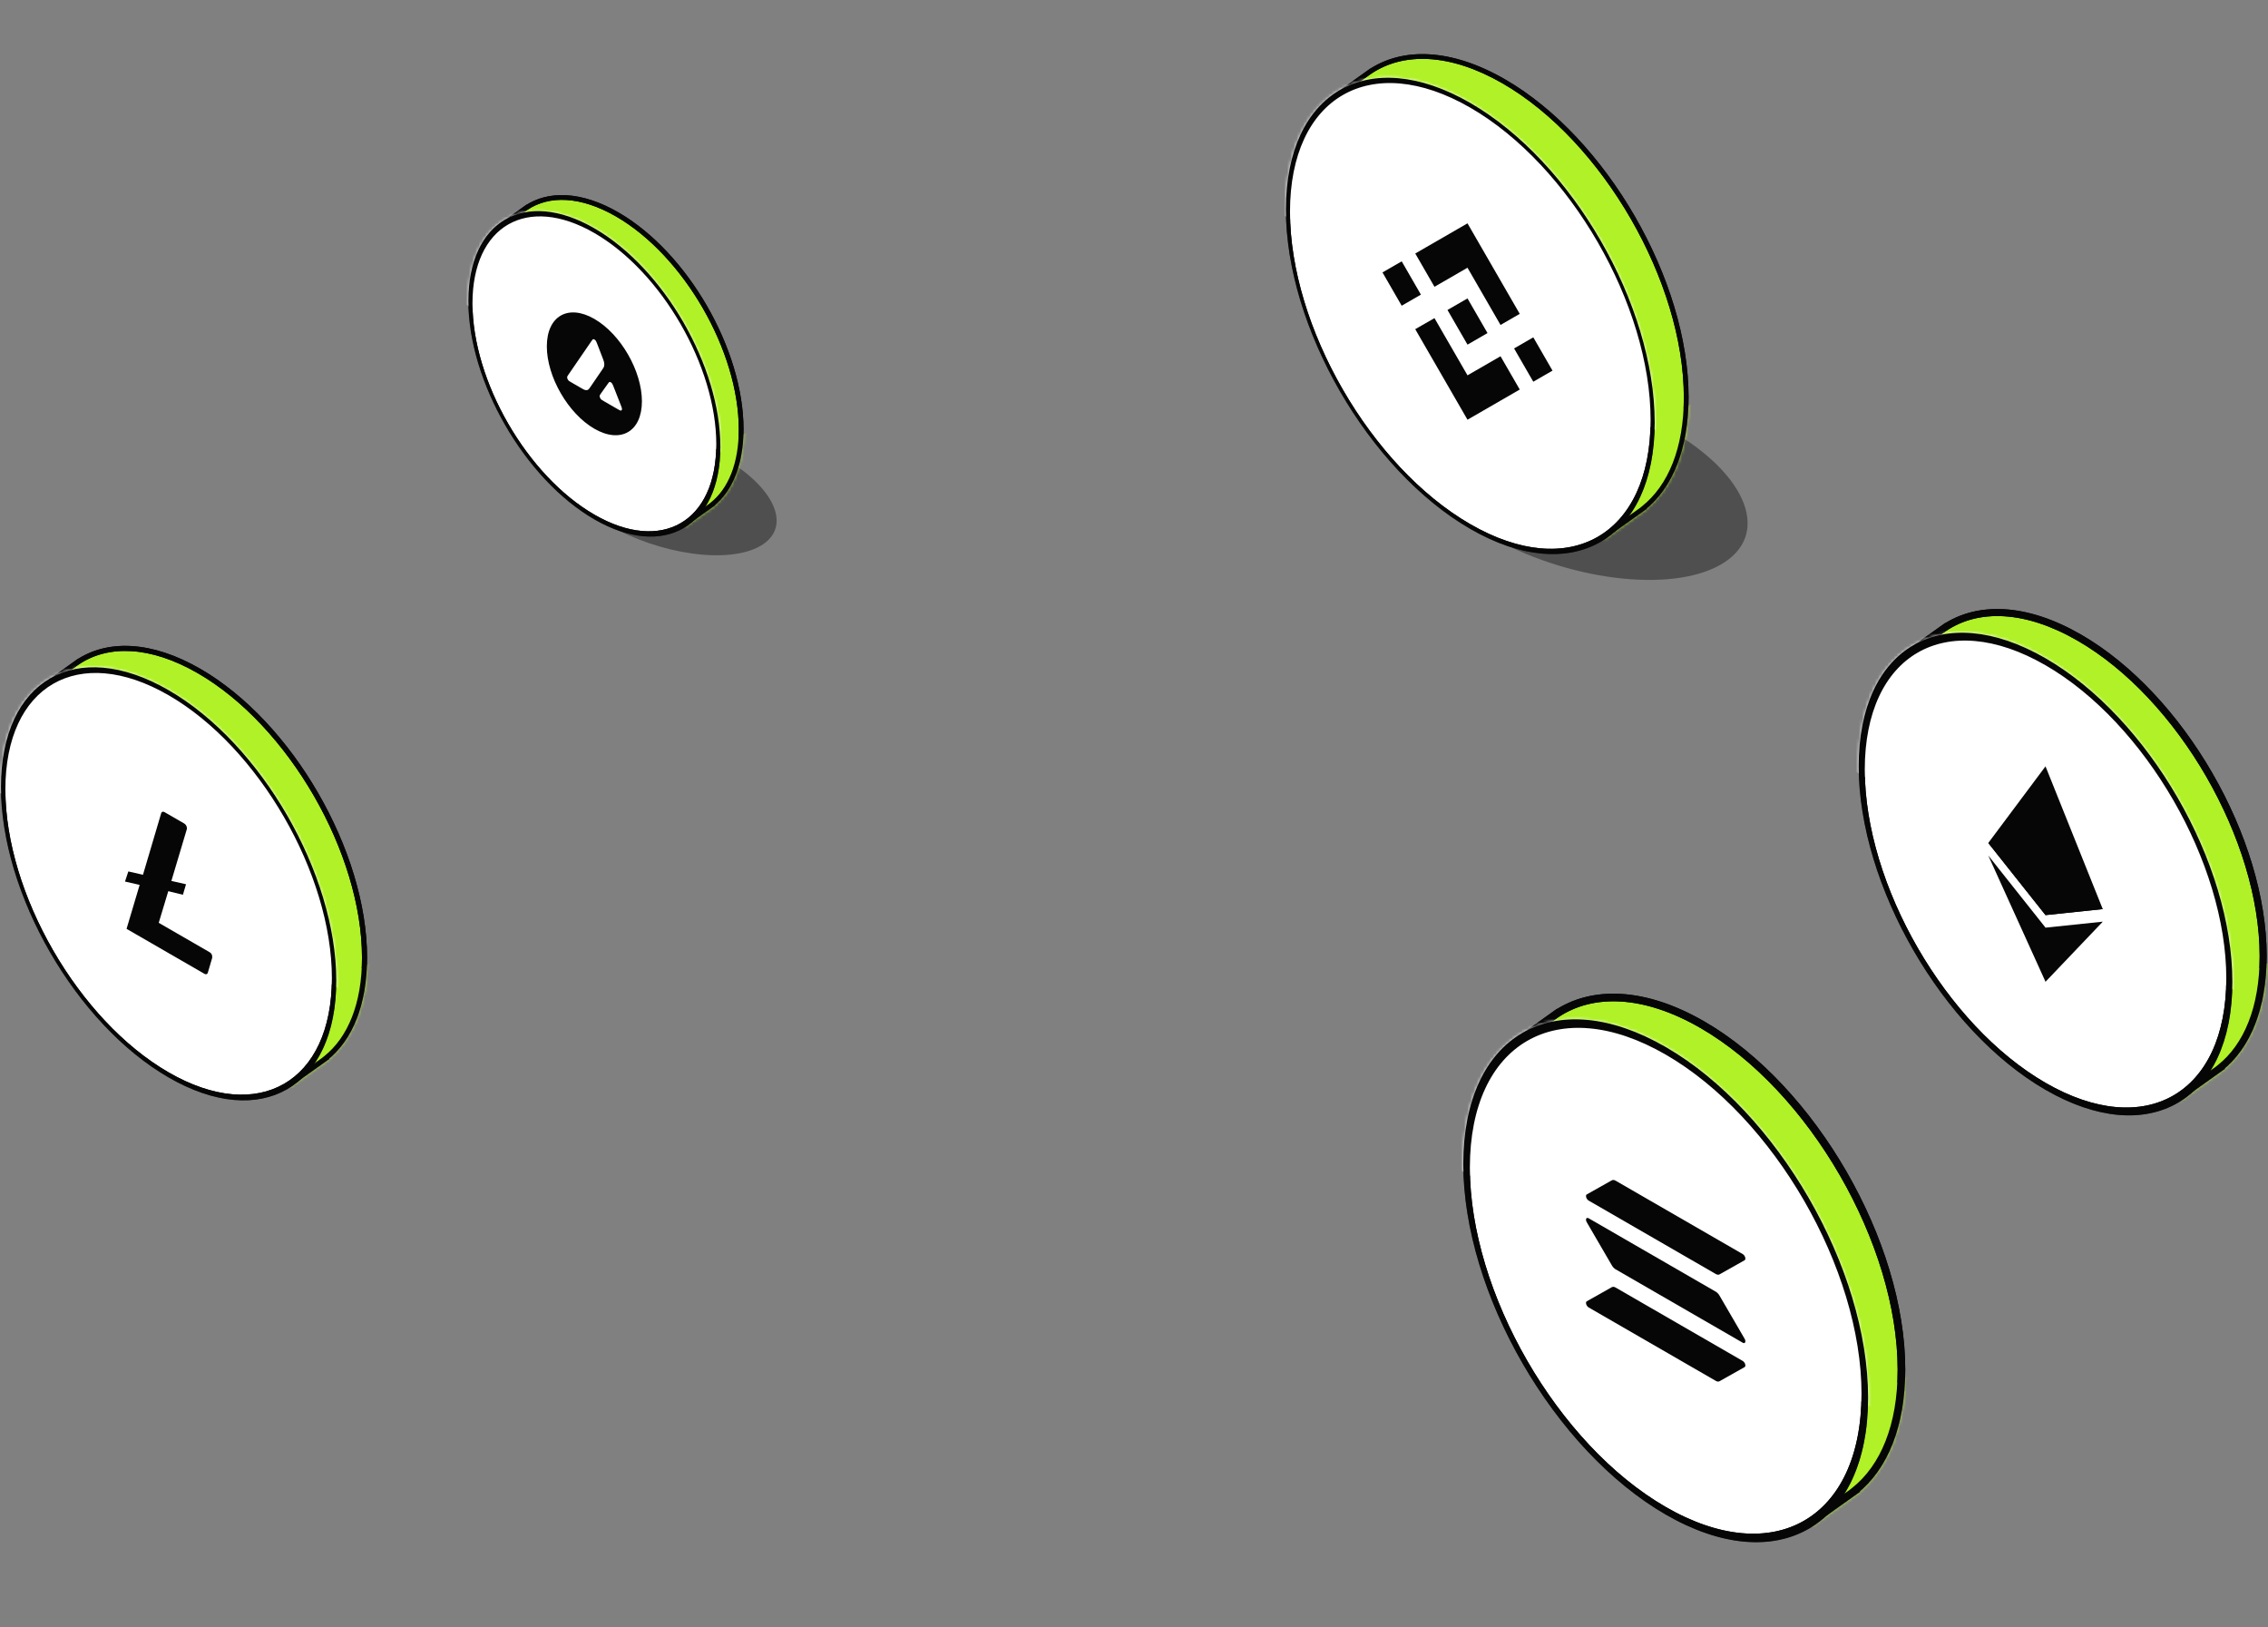 <svg width="718" height="515" viewBox="0 0 718 515" fill="none" xmlns="http://www.w3.org/2000/svg">
<rect x="0" y="0" width="718" height="515" fill="#808080" stroke="none"/>
<ellipse opacity="0.4" rx="51.905" ry="33.29" transform="matrix(0.866 0.5 -0.866 0.5 499.849 152.714)" fill="#060606"/>
<path fill-rule="evenodd" clip-rule="evenodd" d="M520.328 160.793C528.749 154.071 533.82 142.059 533.82 125.751C533.82 88.936 507.974 44.169 476.091 25.761C459.308 16.071 444.197 15.617 433.649 22.731L433.646 22.726L433.434 22.877C433.165 23.063 432.899 23.253 432.636 23.448L422.457 30.723L424.103 33.392C420.425 40.04 418.362 48.692 418.362 59.091C418.362 95.906 444.208 140.673 476.091 159.081C487.161 165.472 497.503 167.845 506.288 166.68L508.079 169.584L520.359 160.843L520.328 160.793Z" fill="#B0F127"/>
<path d="M520.328 160.793L519.86 160.207L519.337 160.625L519.693 161.192L520.328 160.793ZM476.091 25.761L476.466 25.112L476.466 25.112L476.091 25.761ZM433.649 22.731L433.014 23.13L433.426 23.787L434.068 23.353L433.649 22.731ZM433.646 22.726L434.281 22.328L433.857 21.653L433.21 22.116L433.646 22.726ZM433.434 22.877L433.86 23.495L433.87 23.488L433.434 22.877ZM432.636 23.448L433.072 24.058L433.083 24.05L432.636 23.448ZM422.457 30.723L422.021 30.113L421.451 30.52L421.819 31.117L422.457 30.723ZM424.103 33.392L424.759 33.755L424.971 33.371L424.741 32.998L424.103 33.392ZM418.362 59.091L417.612 59.091L418.362 59.091ZM476.091 159.081L475.716 159.731L475.716 159.731L476.091 159.081ZM506.288 166.68L506.926 166.286L506.671 165.872L506.189 165.936L506.288 166.68ZM508.079 169.584L507.441 169.978L507.861 170.66L508.514 170.195L508.079 169.584ZM520.359 160.843L520.794 161.454L521.371 161.044L520.995 160.444L520.359 160.843ZM533.07 125.751C533.07 141.917 528.045 153.673 519.86 160.207L520.796 161.379C529.454 154.468 534.57 142.2 534.57 125.751H533.07ZM475.716 26.411C491.517 35.533 505.864 51.218 516.262 69.228C526.661 87.239 533.07 107.506 533.07 125.751H534.57C534.57 107.181 528.057 86.657 517.562 68.478C507.066 50.3 492.549 34.397 476.466 25.112L475.716 26.411ZM434.068 23.353C444.293 16.458 459.076 16.804 475.716 26.411L476.466 25.112C459.539 15.339 444.101 14.777 433.229 22.11L434.068 23.353ZM434.284 22.333L434.281 22.328L433.01 23.125L433.014 23.13L434.284 22.333ZM433.21 22.116L432.998 22.267L433.87 23.488L434.082 23.337L433.21 22.116ZM433.083 24.05C433.339 23.86 433.598 23.675 433.86 23.495L433.009 22.26C432.733 22.45 432.459 22.645 432.189 22.846L433.083 24.05ZM432.2 22.838L422.021 30.113L422.893 31.333L433.072 24.058L432.2 22.838ZM421.819 31.117L423.464 33.785L424.741 32.998L423.096 30.33L421.819 31.117ZM419.112 59.091C419.112 48.787 421.156 40.267 424.759 33.755L423.446 33.029C419.693 39.813 417.612 48.597 417.612 59.091L419.112 59.091ZM476.466 158.431C460.666 149.309 446.319 133.625 435.92 115.614C425.522 97.603 419.112 77.336 419.112 59.091L417.612 59.091C417.612 77.662 424.126 98.186 434.621 116.364C445.117 134.542 459.634 150.445 475.716 159.731L476.466 158.431ZM506.189 165.936C497.612 167.074 487.437 164.765 476.466 158.431L475.716 159.731C486.885 166.179 497.393 168.616 506.387 167.423L506.189 165.936ZM505.65 167.073L507.441 169.978L508.717 169.191L506.926 166.286L505.65 167.073ZM508.514 170.195L520.794 161.454L519.924 160.232L507.644 168.973L508.514 170.195ZM520.995 160.444L520.963 160.394L519.693 161.192L519.724 161.242L520.995 160.444Z" fill="#060606"/>
<mask id="mask0_3780_38832" style="mask-type:alpha" maskUnits="userSpaceOnUse" x="417" y="17" width="118" height="154">
<path fill-rule="evenodd" clip-rule="evenodd" d="M520.329 160.793C528.75 154.071 533.821 142.059 533.821 125.751C533.821 88.936 507.975 44.169 476.092 25.761C459.308 16.071 444.197 15.617 433.649 22.731L433.646 22.726L433.435 22.877C433.166 23.063 432.899 23.253 432.636 23.448L422.458 30.723L424.103 33.392C420.425 40.04 418.363 48.692 418.363 59.091C418.363 95.906 444.209 140.673 476.092 159.081C487.161 165.472 497.503 167.845 506.288 166.68L508.08 169.584L520.36 160.843L520.329 160.793Z" fill="#B0F127"/>
<path d="M520.329 160.793L519.861 160.207L519.337 160.625L519.693 161.192L520.329 160.793ZM476.092 25.761L475.717 26.411L476.092 25.761ZM433.649 22.731L433.014 23.13L433.426 23.787L434.069 23.353L433.649 22.731ZM433.646 22.726L434.281 22.328L433.858 21.653L433.21 22.116L433.646 22.726ZM433.435 22.877L433.86 23.495L433.871 23.488L433.435 22.877ZM432.636 23.448L433.073 24.058L433.083 24.05L432.636 23.448ZM422.458 30.723L422.022 30.113L421.452 30.52L421.819 31.117L422.458 30.723ZM424.103 33.392L424.759 33.755L424.972 33.371L424.742 32.998L424.103 33.392ZM418.363 59.091L417.613 59.091L418.363 59.091ZM476.092 159.081L475.717 159.731L475.717 159.731L476.092 159.081ZM506.288 166.68L506.927 166.286L506.672 165.872L506.19 165.936L506.288 166.68ZM508.08 169.584L507.441 169.978L507.862 170.66L508.514 170.195L508.08 169.584ZM520.36 160.843L520.795 161.454L521.371 161.044L520.995 160.444L520.36 160.843ZM533.071 125.751C533.071 141.917 528.045 153.673 519.861 160.207L520.796 161.379C529.454 154.468 534.571 142.2 534.571 125.751H533.071ZM475.717 26.411C491.517 35.533 505.864 51.218 516.263 69.228C526.662 87.239 533.071 107.506 533.071 125.751H534.571C534.571 107.181 528.057 86.657 517.562 68.478C507.067 50.3 492.549 34.397 476.467 25.112L475.717 26.411ZM434.069 23.353C444.293 16.458 459.077 16.804 475.717 26.411L476.467 25.112C459.54 15.339 444.102 14.777 433.23 22.11L434.069 23.353ZM434.284 22.333L434.281 22.328L433.011 23.125L433.014 23.13L434.284 22.333ZM433.21 22.116L432.999 22.267L433.871 23.488L434.082 23.337L433.21 22.116ZM433.083 24.05C433.339 23.86 433.598 23.675 433.86 23.495L433.01 22.26C432.733 22.45 432.46 22.645 432.189 22.846L433.083 24.05ZM432.2 22.838L422.022 30.113L422.894 31.333L433.072 24.058L432.2 22.838ZM421.819 31.117L423.465 33.785L424.742 32.998L423.096 30.33L421.819 31.117ZM419.113 59.091C419.113 48.787 421.157 40.267 424.759 33.755L423.447 33.029C419.693 39.813 417.613 48.597 417.613 59.091L419.113 59.091ZM476.467 158.431C460.666 149.309 446.319 133.625 435.921 115.614C425.522 97.603 419.113 77.336 419.113 59.091L417.613 59.091C417.613 77.662 424.126 98.186 434.622 116.364C445.117 134.542 459.635 150.445 475.717 159.731L476.467 158.431ZM506.19 165.936C497.613 167.074 487.437 164.765 476.467 158.431L475.717 159.731C486.885 166.179 497.394 168.616 506.387 167.423L506.19 165.936ZM505.65 167.073L507.441 169.978L508.718 169.191L506.927 166.286L505.65 167.073ZM508.514 170.195L520.795 161.454L519.925 160.232L507.645 168.973L508.514 170.195ZM520.995 160.444L520.964 160.394L519.693 161.192L519.725 161.242L520.995 160.444Z" fill="#060606"/>
</mask>
<g mask="url(#mask0_3780_38832)">
<rect width="141.013" height="60.633" transform="matrix(0.866 -0.5 2.20305e-08 1 480.653 159.47)" fill="#B0F127"/>
</g>
<path d="M520.328 160.793L519.86 160.207L519.337 160.625L519.693 161.192L520.328 160.793ZM476.091 25.761L476.466 25.112L476.466 25.112L476.091 25.761ZM433.649 22.731L433.014 23.13L433.426 23.787L434.068 23.353L433.649 22.731ZM433.646 22.726L434.281 22.328L433.857 21.653L433.21 22.116L433.646 22.726ZM433.434 22.877L433.86 23.495L433.87 23.488L433.434 22.877ZM432.636 23.448L433.072 24.058L433.083 24.05L432.636 23.448ZM422.457 30.723L422.021 30.113L421.451 30.52L421.819 31.117L422.457 30.723ZM424.103 33.392L424.759 33.755L424.971 33.371L424.741 32.998L424.103 33.392ZM418.362 59.091L417.612 59.091L418.362 59.091ZM476.091 159.081L475.716 159.731L475.716 159.731L476.091 159.081ZM506.288 166.68L506.926 166.286L506.671 165.872L506.189 165.936L506.288 166.68ZM508.079 169.584L507.441 169.978L507.861 170.66L508.514 170.195L508.079 169.584ZM520.359 160.843L520.794 161.454L521.371 161.044L520.995 160.444L520.359 160.843ZM533.07 125.751C533.07 141.917 528.045 153.673 519.86 160.207L520.796 161.379C529.454 154.468 534.57 142.2 534.57 125.751H533.07ZM475.716 26.411C491.517 35.533 505.864 51.218 516.262 69.228C526.661 87.239 533.07 107.506 533.07 125.751H534.57C534.57 107.181 528.057 86.657 517.562 68.478C507.066 50.3 492.549 34.397 476.466 25.112L475.716 26.411ZM434.068 23.353C444.293 16.458 459.076 16.804 475.716 26.411L476.466 25.112C459.539 15.339 444.101 14.777 433.229 22.11L434.068 23.353ZM434.284 22.333L434.281 22.328L433.01 23.125L433.014 23.13L434.284 22.333ZM433.21 22.116L432.998 22.267L433.87 23.488L434.082 23.337L433.21 22.116ZM433.083 24.05C433.339 23.86 433.598 23.675 433.86 23.495L433.009 22.26C432.733 22.45 432.459 22.645 432.189 22.846L433.083 24.05ZM432.2 22.838L422.021 30.113L422.893 31.333L433.072 24.058L432.2 22.838ZM421.819 31.117L423.464 33.785L424.741 32.998L423.096 30.33L421.819 31.117ZM419.112 59.091C419.112 48.787 421.156 40.267 424.759 33.755L423.446 33.029C419.693 39.813 417.612 48.597 417.612 59.091L419.112 59.091ZM476.466 158.431C460.666 149.309 446.319 133.625 435.92 115.614C425.522 97.603 419.112 77.336 419.112 59.091L417.612 59.091C417.612 77.662 424.126 98.186 434.621 116.364C445.117 134.542 459.634 150.445 475.716 159.731L476.466 158.431ZM506.189 165.936C497.612 167.074 487.437 164.765 476.466 158.431L475.716 159.731C486.885 166.179 497.393 168.616 506.387 167.423L506.189 165.936ZM505.65 167.073L507.441 169.978L508.717 169.191L506.926 166.286L505.65 167.073ZM508.514 170.195L520.794 161.454L519.924 160.232L507.644 168.973L508.514 170.195ZM520.995 160.444L520.963 160.394L519.693 161.192L519.724 161.242L520.995 160.444Z" fill="#060606"/>
<circle r="66.66" transform="matrix(0.866 0.5 -2.20305e-08 1 465.465 99.99)" fill="white" stroke="#060606" stroke-width="1.5"/>
<mask id="mask1_3780_38832" style="mask-type:alpha" maskUnits="userSpaceOnUse" x="407" y="24" width="117" height="152">
<circle r="66.66" transform="matrix(0.866 0.5 -2.20305e-08 1 465.465 99.99)" fill="#B0F127" stroke="#060606" stroke-width="1.5"/>
</mask>
<g mask="url(#mask1_3780_38832)">
<rect width="141.013" height="75.619" transform="matrix(0.866 0.5 2.20305e-08 -1 404.186 66.867)" fill="white"/>
<circle r="66.66" transform="matrix(0.866 0.5 -2.20305e-08 1 465.465 99.99)" stroke="#060606" stroke-width="1.5"/>
<path d="M454.124 90.77L464.577 84.735L475.035 102.849L481.117 99.338L464.577 70.688L448.042 80.235L454.124 90.77ZM437.665 86.225L443.747 82.714L449.829 93.248L443.747 96.76L437.665 86.225ZM454.124 100.688L464.577 118.793L475.035 112.755L481.12 123.288L481.117 123.29L464.577 132.84L448.041 104.2L448.033 104.185L454.124 100.688ZM479.325 110.282L485.408 106.77L491.49 117.305L485.407 120.816L479.325 110.282Z" fill="#060606"/>
<path d="M470.905 105.413L470.907 105.414L464.578 94.452L459.9 97.152L459.9 97.152L459.363 97.463L458.254 98.103L458.246 98.108L458.254 98.123L464.578 109.076L470.907 105.422L470.91 105.42L470.905 105.413" fill="#060606"/>
</g>
<path fill-rule="evenodd" clip-rule="evenodd" d="M103.161 334.901C110.802 328.801 115.404 317.902 115.404 303.105C115.404 269.7 91.952 229.08 63.023 212.378C47.794 203.585 34.083 203.173 24.512 209.628L24.509 209.624L24.341 209.744C24.081 209.923 23.823 210.107 23.569 210.296L14.357 216.88L15.85 219.301C12.512 225.333 10.641 233.184 10.641 242.62C10.641 276.025 34.093 316.645 63.023 333.348C73.067 339.147 82.451 341.3 90.422 340.242L92.047 342.878L103.19 334.947L103.161 334.901Z" fill="#B0F127"/>
<path d="M103.161 334.901L102.659 334.271L102.096 334.72L102.479 335.33L103.161 334.901ZM63.023 212.378L62.62 213.076L62.62 213.076L63.023 212.378ZM24.512 209.628L23.829 210.057L24.272 210.762L24.962 210.297L24.512 209.628ZM24.509 209.624L25.192 209.196L24.737 208.471L24.04 208.969L24.509 209.624ZM24.341 209.744L24.797 210.409L24.803 210.405L24.81 210.4L24.341 209.744ZM23.569 210.296L24.038 210.952L24.044 210.947L24.05 210.943L23.569 210.296ZM14.357 216.88L13.888 216.225L13.276 216.662L13.671 217.303L14.357 216.88ZM15.85 219.301L16.555 219.692L16.783 219.279L16.536 218.878L15.85 219.301ZM63.023 333.348L62.62 334.046L62.62 334.046L63.023 333.348ZM90.422 340.242L91.108 339.819L90.834 339.374L90.316 339.443L90.422 340.242ZM92.047 342.878L91.361 343.301L91.813 344.034L92.515 343.535L92.047 342.878ZM103.19 334.947L103.658 335.603L104.277 335.162L103.873 334.518L103.19 334.947ZM114.598 303.105C114.598 317.75 110.045 328.374 102.659 334.271L103.664 335.531C111.56 329.228 116.21 318.054 116.21 303.105H114.598ZM62.62 213.076C76.933 221.34 89.937 235.553 99.364 251.881C108.791 268.209 114.598 286.577 114.598 303.105H116.21C116.21 286.228 110.291 267.583 100.76 251.075C91.229 234.566 78.042 220.118 63.426 211.68L62.62 213.076ZM24.962 210.297C34.185 204.076 47.545 204.372 62.62 213.076L63.426 211.68C48.042 202.798 33.98 202.271 24.061 208.96L24.962 210.297ZM25.194 209.2L25.192 209.196L23.826 210.053L23.829 210.057L25.194 209.2ZM24.04 208.969L23.872 209.089L24.81 210.4L24.978 210.28L24.04 208.969ZM24.05 210.943C24.296 210.76 24.545 210.582 24.797 210.409L23.885 209.08C23.616 209.264 23.35 209.454 23.088 209.649L24.05 210.943ZM23.1 209.64L13.888 216.225L14.826 217.536L24.038 210.952L23.1 209.64ZM13.671 217.303L15.164 219.724L16.536 218.878L15.043 216.457L13.671 217.303ZM11.447 242.62C11.447 233.286 13.299 225.577 16.555 219.692L15.144 218.911C11.726 225.089 9.835 233.082 9.835 242.62H11.447ZM63.426 332.65C49.112 324.386 36.108 310.173 26.681 293.844C17.254 277.516 11.447 259.148 11.447 242.62H9.835C9.835 259.497 15.754 278.142 25.285 294.65C34.816 311.159 48.004 325.607 62.62 334.046L63.426 332.65ZM90.316 339.443C82.568 340.471 73.363 338.387 63.426 332.65L62.62 334.046C72.77 339.906 82.333 342.129 90.528 341.041L90.316 339.443ZM89.736 340.665L91.361 343.301L92.734 342.455L91.108 339.819L89.736 340.665ZM92.515 343.535L103.658 335.603L102.723 334.29L91.58 342.222L92.515 343.535ZM103.873 334.518L103.844 334.472L102.479 335.33L102.508 335.375L103.873 334.518Z" fill="#060606"/>
<mask id="mask2_3780_38832" style="mask-type:alpha" maskUnits="userSpaceOnUse" x="9" y="204" width="108" height="141">
<path fill-rule="evenodd" clip-rule="evenodd" d="M103.164 334.897C110.805 328.798 115.407 317.898 115.407 303.101C115.407 269.696 91.955 229.076 63.026 212.374C47.797 203.581 34.086 203.17 24.515 209.624L24.512 209.62L24.344 209.741C24.084 209.919 23.826 210.103 23.572 210.292L14.36 216.876L15.853 219.297C12.515 225.329 10.644 233.18 10.644 242.616C10.644 276.021 34.096 316.641 63.026 333.344C73.07 339.143 82.454 341.296 90.425 340.238L92.05 342.874L103.193 334.943L103.164 334.897Z" fill="#B0F127"/>
<path d="M103.164 334.897L102.662 334.267L102.099 334.716L102.482 335.326L103.164 334.897ZM63.026 212.374L62.623 213.072L62.623 213.072L63.026 212.374ZM24.515 209.624L23.832 210.053L24.275 210.758L24.965 210.293L24.515 209.624ZM24.512 209.62L25.195 209.192L24.739 208.467L24.043 208.965L24.512 209.62ZM24.344 209.741L24.8 210.405L24.806 210.401L24.813 210.396L24.344 209.741ZM23.572 210.292L24.041 210.948L24.047 210.944L24.053 210.939L23.572 210.292ZM14.36 216.876L13.891 216.221L13.279 216.659L13.674 217.3L14.36 216.876ZM15.853 219.297L16.558 219.688L16.786 219.275L16.539 218.874L15.853 219.297ZM10.644 242.616L11.45 242.616V242.616H10.644ZM63.026 333.344L62.623 334.042L62.623 334.042L63.026 333.344ZM90.425 340.238L91.111 339.815L90.837 339.371L90.319 339.439L90.425 340.238ZM92.05 342.874L91.364 343.297L91.816 344.03L92.518 343.531L92.05 342.874ZM103.193 334.943L103.661 335.6L104.28 335.158L103.876 334.514L103.193 334.943ZM114.601 303.101C114.601 317.746 110.048 328.371 102.662 334.267L103.667 335.527C111.562 329.224 116.213 318.05 116.213 303.101H114.601ZM62.623 213.072C76.936 221.336 89.94 235.549 99.367 251.877C108.794 268.205 114.601 286.574 114.601 303.101H116.213C116.213 286.224 110.294 267.58 100.763 251.071C91.232 234.563 78.045 220.114 63.428 211.676L62.623 213.072ZM24.965 210.293C34.188 204.072 47.548 204.369 62.623 213.072L63.428 211.676C48.045 202.794 33.983 202.267 24.064 208.956L24.965 210.293ZM25.197 209.196L25.195 209.192L23.829 210.049L23.832 210.053L25.197 209.196ZM24.043 208.965L23.875 209.085L24.813 210.396L24.981 210.276L24.043 208.965ZM24.053 210.939C24.299 210.756 24.548 210.578 24.8 210.405L23.888 209.076C23.619 209.261 23.353 209.45 23.091 209.645L24.053 210.939ZM23.103 209.636L13.891 216.221L14.829 217.532L24.041 210.948L23.103 209.636ZM13.674 217.3L15.167 219.72L16.539 218.874L15.046 216.453L13.674 217.3ZM11.45 242.616C11.45 233.282 13.302 225.573 16.558 219.688L15.147 218.907C11.729 225.086 9.838 233.078 9.838 242.616H11.45ZM63.428 332.646C49.115 324.382 36.111 310.169 26.684 293.84C17.257 277.512 11.45 259.144 11.45 242.616L9.838 242.616C9.838 259.493 15.757 278.138 25.288 294.646C34.819 311.155 48.006 325.603 62.623 334.042L63.428 332.646ZM90.319 339.439C82.571 340.467 73.366 338.383 63.428 332.646L62.623 334.042C72.773 339.902 82.336 342.125 90.531 341.037L90.319 339.439ZM89.739 340.661L91.364 343.297L92.737 342.451L91.111 339.815L89.739 340.661ZM92.518 343.531L103.661 335.6L102.726 334.286L91.583 342.218L92.518 343.531ZM103.876 334.514L103.847 334.468L102.482 335.326L102.51 335.371L103.876 334.514Z" fill="#060606"/>
</mask>
<g mask="url(#mask2_3780_38832)">
<rect width="127.95" height="55.016" transform="matrix(0.866 -0.5 2.20305e-08 1 67.164 333.699)" fill="#B0F127"/>
</g>
<path d="M103.161 334.901L102.659 334.271L102.096 334.72L102.479 335.33L103.161 334.901ZM63.023 212.378L62.62 213.076L62.62 213.076L63.023 212.378ZM24.512 209.628L23.829 210.057L24.272 210.762L24.962 210.297L24.512 209.628ZM24.509 209.624L25.192 209.196L24.737 208.471L24.04 208.969L24.509 209.624ZM24.341 209.744L24.797 210.409L24.803 210.405L24.81 210.4L24.341 209.744ZM23.569 210.296L24.038 210.952L24.044 210.947L24.05 210.943L23.569 210.296ZM14.357 216.88L13.888 216.225L13.276 216.662L13.671 217.303L14.357 216.88ZM15.85 219.301L16.555 219.692L16.783 219.279L16.536 218.878L15.85 219.301ZM63.023 333.348L62.62 334.046L62.62 334.046L63.023 333.348ZM90.422 340.242L91.108 339.819L90.834 339.374L90.316 339.443L90.422 340.242ZM92.047 342.878L91.361 343.301L91.813 344.034L92.515 343.535L92.047 342.878ZM103.19 334.947L103.658 335.603L104.277 335.162L103.873 334.518L103.19 334.947ZM114.598 303.105C114.598 317.75 110.045 328.374 102.659 334.271L103.664 335.531C111.56 329.228 116.21 318.054 116.21 303.105H114.598ZM62.62 213.076C76.933 221.34 89.937 235.553 99.364 251.881C108.791 268.209 114.598 286.577 114.598 303.105H116.21C116.21 286.228 110.291 267.583 100.76 251.075C91.229 234.566 78.042 220.118 63.426 211.68L62.62 213.076ZM24.962 210.297C34.185 204.076 47.545 204.372 62.62 213.076L63.426 211.68C48.042 202.798 33.98 202.271 24.061 208.96L24.962 210.297ZM25.194 209.2L25.192 209.196L23.826 210.053L23.829 210.057L25.194 209.2ZM24.04 208.969L23.872 209.089L24.81 210.4L24.978 210.28L24.04 208.969ZM24.05 210.943C24.296 210.76 24.545 210.582 24.797 210.409L23.885 209.08C23.616 209.264 23.35 209.454 23.088 209.649L24.05 210.943ZM23.1 209.64L13.888 216.225L14.826 217.536L24.038 210.952L23.1 209.64ZM13.671 217.303L15.164 219.724L16.536 218.878L15.043 216.457L13.671 217.303ZM11.447 242.62C11.447 233.286 13.299 225.577 16.555 219.692L15.144 218.911C11.726 225.089 9.835 233.082 9.835 242.62H11.447ZM63.426 332.65C49.112 324.386 36.108 310.173 26.681 293.844C17.254 277.516 11.447 259.148 11.447 242.62H9.835C9.835 259.497 15.754 278.142 25.285 294.65C34.816 311.159 48.004 325.607 62.62 334.046L63.426 332.65ZM90.316 339.443C82.568 340.471 73.363 338.387 63.426 332.65L62.62 334.046C72.77 339.906 82.333 342.129 90.528 341.041L90.316 339.443ZM89.736 340.665L91.361 343.301L92.734 342.455L91.108 339.819L89.736 340.665ZM92.515 343.535L103.658 335.603L102.723 334.29L91.58 342.222L92.515 343.535ZM103.873 334.518L103.844 334.472L102.479 335.33L102.508 335.375L103.873 334.518Z" fill="#060606"/>
<circle r="60.485" transform="matrix(0.866 0.5 -2.20305e-08 1 53.382 279.73)" fill="white" stroke="#060606" stroke-width="1.612"/>
<mask id="mask3_3780_38832" style="mask-type:alpha" maskUnits="userSpaceOnUse" x="0" y="211" width="107" height="138">
<circle r="60.485" transform="matrix(0.866 0.5 -2.20305e-08 1 53.382 279.73)" fill="#B0F127" stroke="#060606" stroke-width="1.612"/>
</mask>
<g mask="url(#mask3_3780_38832)">
<rect width="127.95" height="68.614" transform="matrix(0.866 0.5 2.20305e-08 -1 -2.222 249.674)" fill="white"/>
<circle r="60.485" transform="matrix(0.866 0.5 -2.20305e-08 1 53.382 279.73)" stroke="#060606" stroke-width="1.612"/>
<path d="M66.407 301.402L50.251 292.075L53.272 282.058L57.907 283.194L58.891 279.868L54.255 278.814L59.172 262.349L59.172 262.106C59.172 261.538 58.821 260.93 58.329 260.646L52.078 257.037C51.586 256.753 51.164 256.915 51.024 257.402L45.264 276.867L40.628 275.813L39.575 279.017L44.211 280.071L40.066 293.981L64.721 308.215C65.213 308.499 65.634 308.337 65.774 307.931L67.179 303.146L67.179 302.903C67.249 302.294 66.898 301.686 66.407 301.402V301.402Z" fill="#060606"/>
</g>
<path fill-rule="evenodd" clip-rule="evenodd" d="M587.227 471.764C596.422 464.423 601.96 451.307 601.96 433.5C601.96 393.3 573.737 344.417 538.922 324.316C520.596 313.736 504.096 313.24 492.578 321.007L492.575 321.003L492.379 321.143C492.061 321.361 491.747 321.585 491.437 321.816L480.358 329.735L482.154 332.648C478.137 339.907 475.885 349.355 475.885 360.711C475.885 400.911 504.108 449.795 538.922 469.895C551.01 476.874 562.303 479.465 571.896 478.192L573.852 481.364L587.262 471.819L587.227 471.764Z" fill="#B0F127"/>
<path d="M587.227 471.764L586.476 470.822L585.635 471.493L586.207 472.404L587.227 471.764ZM538.922 324.316L538.32 325.36L538.32 325.36L538.922 324.316ZM492.578 321.007L491.558 321.648L492.22 322.702L493.251 322.006L492.578 321.007ZM492.575 321.003L493.595 320.362L492.915 319.279L491.874 320.022L492.575 321.003ZM492.379 321.143L493.06 322.136L493.07 322.13L493.079 322.123L492.379 321.143ZM491.437 321.816L492.137 322.796L492.146 322.79L492.156 322.783L491.437 321.816ZM480.358 329.735L479.657 328.755L478.741 329.409L479.332 330.367L480.358 329.735ZM482.154 332.648L483.208 333.231L483.549 332.615L483.179 332.016L482.154 332.648ZM538.922 469.895L539.525 468.851L539.525 468.851L538.922 469.895ZM571.896 478.192L572.922 477.559L572.512 476.895L571.738 476.998L571.896 478.192ZM573.852 481.364L572.827 481.996L573.502 483.092L574.551 482.345L573.852 481.364ZM587.262 471.819L587.961 472.8L588.887 472.141L588.282 471.178L587.262 471.819ZM600.755 433.5C600.755 451.08 595.291 463.785 586.476 470.822L587.979 472.705C597.554 465.061 603.164 451.534 603.164 433.5H600.755ZM538.32 325.36C555.501 335.279 571.123 352.349 582.453 371.973C593.783 391.597 600.755 413.661 600.755 433.5H603.164C603.164 413.139 596.025 390.661 584.54 370.768C573.055 350.875 557.158 333.454 539.525 323.273L538.32 325.36ZM493.251 322.006C504.25 314.589 520.224 314.912 538.32 325.36L539.525 323.273C520.967 312.559 503.942 311.89 491.904 320.009L493.251 322.006ZM493.598 320.367L493.595 320.362L491.555 321.643L491.558 321.648L493.598 320.367ZM491.874 320.022L491.678 320.163L493.079 322.123L493.275 321.983L491.874 320.022ZM492.156 322.783C492.454 322.561 492.755 322.346 493.06 322.136L491.697 320.149C491.366 320.376 491.04 320.61 490.717 320.85L492.156 322.783ZM490.736 320.836L479.657 328.755L481.058 330.715L492.137 322.796L490.736 320.836ZM479.332 330.367L481.128 333.28L483.179 332.016L481.383 329.102L479.332 330.367ZM477.09 360.711C477.09 349.508 479.312 340.272 483.208 333.231L481.1 332.065C476.962 339.542 474.68 349.203 474.68 360.711H477.09ZM539.525 468.851C522.344 458.932 506.722 441.862 495.392 422.238C484.062 402.614 477.09 380.55 477.09 360.711H474.68C474.68 381.072 481.82 403.55 493.305 423.443C504.79 443.336 520.687 460.757 538.32 470.938L539.525 468.851ZM571.738 476.998C562.479 478.226 551.454 475.738 539.525 468.851L538.32 470.938C550.567 478.009 562.127 480.704 572.055 479.386L571.738 476.998ZM570.871 478.824L572.827 481.996L574.878 480.732L572.922 477.559L570.871 478.824ZM574.551 482.345L587.961 472.8L586.563 470.837L573.154 480.382L574.551 482.345ZM588.282 471.178L588.248 471.123L586.207 472.404L586.242 472.46L588.282 471.178Z" fill="#060606"/>
<mask id="mask4_3780_38832" style="mask-type:alpha" maskUnits="userSpaceOnUse" x="474" y="314" width="130" height="170">
<path fill-rule="evenodd" clip-rule="evenodd" d="M587.231 471.764C596.426 464.423 601.964 451.307 601.964 433.5C601.964 393.3 573.741 344.417 538.926 324.316C520.6 313.736 504.1 313.24 492.582 321.007L492.579 321.003L492.383 321.143C492.065 321.361 491.751 321.585 491.44 321.816L480.362 329.735L482.158 332.648C478.141 339.907 475.889 349.355 475.889 360.711C475.889 400.911 504.112 449.795 538.926 469.895C551.014 476.874 562.307 479.465 571.9 478.192L573.856 481.364L587.266 471.819L587.231 471.764Z" fill="#B0F127"/>
<path d="M587.231 471.764L586.479 470.822L585.639 471.493L586.211 472.404L587.231 471.764ZM538.926 324.316L538.324 325.36L538.324 325.36L538.926 324.316ZM492.582 321.007L491.561 321.648L492.223 322.702L493.255 322.006L492.582 321.007ZM492.579 321.003L493.599 320.362L492.919 319.279L491.878 320.022L492.579 321.003ZM492.383 321.143L493.064 322.136L493.074 322.13L493.083 322.123L492.383 321.143ZM491.44 321.816L492.141 322.796L492.15 322.79L492.16 322.783L491.44 321.816ZM480.362 329.735L479.661 328.755L478.745 329.409L479.336 330.367L480.362 329.735ZM482.158 332.648L483.212 333.231L483.553 332.615L483.183 332.016L482.158 332.648ZM538.926 469.895L539.529 468.851L539.529 468.851L538.926 469.895ZM571.9 478.192L572.926 477.559L572.516 476.895L571.742 476.998L571.9 478.192ZM573.856 481.364L572.831 481.996L573.506 483.092L574.555 482.345L573.856 481.364ZM587.266 471.819L587.964 472.8L588.891 472.141L588.286 471.178L587.266 471.819ZM600.759 433.5C600.759 451.08 595.294 463.785 586.479 470.822L587.983 472.705C597.558 465.061 603.168 451.534 603.168 433.5H600.759ZM538.324 325.36C555.505 335.279 571.127 352.349 582.457 371.973C593.787 391.597 600.759 413.661 600.759 433.5H603.168C603.168 413.139 596.029 390.661 584.544 370.768C573.059 350.875 557.162 333.454 539.529 323.273L538.324 325.36ZM493.255 322.006C504.254 314.589 520.228 314.912 538.324 325.36L539.529 323.273C520.971 312.559 503.946 311.89 491.908 320.009L493.255 322.006ZM493.602 320.367L493.599 320.362L491.558 321.643L491.561 321.648L493.602 320.367ZM491.878 320.022L491.682 320.163L493.083 322.123L493.279 321.983L491.878 320.022ZM492.16 322.783C492.457 322.561 492.759 322.346 493.064 322.136L491.701 320.149C491.37 320.376 491.044 320.61 490.721 320.85L492.16 322.783ZM490.74 320.836L479.661 328.755L481.062 330.715L492.141 322.796L490.74 320.836ZM479.336 330.367L481.132 333.28L483.183 332.016L481.387 329.102L479.336 330.367ZM477.094 360.711C477.094 349.508 479.316 340.272 483.212 333.231L481.104 332.065C476.966 339.542 474.684 349.203 474.684 360.711H477.094ZM539.529 468.851C522.348 458.932 506.725 441.862 495.396 422.238C484.066 402.614 477.094 380.55 477.094 360.711H474.684C474.684 381.072 481.824 403.55 493.309 423.443C504.794 443.336 520.691 460.757 538.324 470.938L539.529 468.851ZM571.742 476.998C562.483 478.226 551.458 475.738 539.529 468.851L538.324 470.938C550.571 478.009 562.131 480.704 572.059 479.386L571.742 476.998ZM570.875 478.824L572.831 481.996L574.882 480.732L572.926 477.559L570.875 478.824ZM574.555 482.345L587.964 472.8L586.567 470.837L573.158 480.382L574.555 482.345ZM588.286 471.178L588.251 471.123L586.211 472.404L586.245 472.46L588.286 471.178Z" fill="#060606"/>
</mask>
<g mask="url(#mask4_3780_38832)">
<rect width="153.979" height="66.208" transform="matrix(0.866 -0.5 2.20305e-08 1 543.907 470.317)" fill="#B0F127"/>
</g>
<path d="M587.227 471.764L586.476 470.822L585.635 471.493L586.207 472.404L587.227 471.764ZM538.922 324.316L538.32 325.36L538.32 325.36L538.922 324.316ZM492.578 321.007L491.558 321.648L492.22 322.702L493.251 322.006L492.578 321.007ZM492.575 321.003L493.595 320.362L492.915 319.279L491.874 320.022L492.575 321.003ZM492.379 321.143L493.06 322.136L493.07 322.13L493.079 322.123L492.379 321.143ZM491.437 321.816L492.137 322.796L492.146 322.79L492.156 322.783L491.437 321.816ZM480.358 329.735L479.657 328.755L478.741 329.409L479.332 330.367L480.358 329.735ZM482.154 332.648L483.208 333.231L483.549 332.615L483.179 332.016L482.154 332.648ZM538.922 469.895L539.525 468.851L539.525 468.851L538.922 469.895ZM571.896 478.192L572.922 477.559L572.512 476.895L571.738 476.998L571.896 478.192ZM573.852 481.364L572.827 481.996L573.502 483.092L574.551 482.345L573.852 481.364ZM587.262 471.819L587.961 472.8L588.887 472.141L588.282 471.178L587.262 471.819ZM600.755 433.5C600.755 451.08 595.291 463.785 586.476 470.822L587.979 472.705C597.554 465.061 603.164 451.534 603.164 433.5H600.755ZM538.32 325.36C555.501 335.279 571.123 352.349 582.453 371.973C593.783 391.597 600.755 413.661 600.755 433.5H603.164C603.164 413.139 596.025 390.661 584.54 370.768C573.055 350.875 557.158 333.454 539.525 323.273L538.32 325.36ZM493.251 322.006C504.25 314.589 520.224 314.912 538.32 325.36L539.525 323.273C520.967 312.559 503.942 311.89 491.904 320.009L493.251 322.006ZM493.598 320.367L493.595 320.362L491.555 321.643L491.558 321.648L493.598 320.367ZM491.874 320.022L491.678 320.163L493.079 322.123L493.275 321.983L491.874 320.022ZM492.156 322.783C492.454 322.561 492.755 322.346 493.06 322.136L491.697 320.149C491.366 320.376 491.04 320.61 490.717 320.85L492.156 322.783ZM490.736 320.836L479.657 328.755L481.058 330.715L492.137 322.796L490.736 320.836ZM479.332 330.367L481.128 333.28L483.179 332.016L481.383 329.102L479.332 330.367ZM477.09 360.711C477.09 349.508 479.312 340.272 483.208 333.231L481.1 332.065C476.962 339.542 474.68 349.203 474.68 360.711H477.09ZM539.525 468.851C522.344 458.932 506.722 441.862 495.392 422.238C484.062 402.614 477.09 380.55 477.09 360.711H474.68C474.68 381.072 481.82 403.55 493.305 423.443C504.79 443.336 520.687 460.757 538.32 470.938L539.525 468.851ZM571.738 476.998C562.479 478.226 551.454 475.738 539.525 468.851L538.32 470.938C550.567 478.009 562.127 480.704 572.055 479.386L571.738 476.998ZM570.871 478.824L572.827 481.996L574.878 480.732L572.922 477.559L570.871 478.824ZM574.551 482.345L587.961 472.8L586.563 470.837L573.154 480.382L574.551 482.345ZM588.282 471.178L588.248 471.123L586.207 472.404L586.242 472.46L588.282 471.178Z" fill="#060606"/>
<circle r="72.789" transform="matrix(0.866 0.5 -2.20305e-08 1 527.321 405.365)" fill="white" stroke="#060606" stroke-width="2.41"/>
<mask id="mask5_3780_38832" style="mask-type:alpha" maskUnits="userSpaceOnUse" x="463" y="322" width="129" height="167">
<circle r="72.789" transform="matrix(0.866 0.5 -2.20305e-08 1 527.321 405.365)" fill="#B0F127" stroke="#060606" stroke-width="2.41"/>
</mask>
<g mask="url(#mask5_3780_38832)">
<rect width="153.979" height="82.572" transform="matrix(0.866 0.5 2.20305e-08 -1 460.406 369.195)" fill="white"/>
<circle r="72.789" transform="matrix(0.866 0.5 -2.20305e-08 1 527.321 405.365)" stroke="#060606" stroke-width="2.41"/>
<path d="M510.293 407.38C510.597 407.208 511.016 407.248 511.46 407.504L551.721 430.749C552.456 431.173 552.824 432.399 552.304 432.691L544.351 437.171C544.046 437.343 543.628 437.304 543.184 437.047L502.923 413.803C502.187 413.378 501.819 412.153 502.339 411.86L510.293 407.38Z" fill="#060606"/>
<path d="M510.293 373.559C510.61 373.394 511.028 373.434 511.46 373.683L551.721 396.927C552.456 397.352 552.824 398.577 552.304 398.87L544.351 403.35C544.046 403.521 543.628 403.482 543.184 403.226L502.923 379.981C502.187 379.556 501.819 378.331 502.339 378.038L510.293 373.559Z" fill="#060606"/>
<path d="M544.351 410.048C544.046 409.525 543.628 409.081 543.184 408.825L502.923 385.58C502.187 385.155 501.819 385.956 502.339 386.849L510.293 400.513C510.597 401.036 511.016 401.48 511.46 401.736L551.721 424.981C552.456 425.406 552.824 424.605 552.304 423.712L544.351 410.048Z" fill="#060606"/>
</g>
<ellipse opacity="0.4" rx="34.847" ry="21.162" transform="matrix(0.866 0.5 -0.866 0.5 210.554 155.36)" fill="#060606"/>
<path fill-rule="evenodd" clip-rule="evenodd" d="M225.46 159.651C231.184 155.081 234.632 146.916 234.632 135.831C234.632 110.805 217.062 80.374 195.389 67.861C183.98 61.274 173.709 60.965 166.538 65.8L166.536 65.798L166.415 65.884C166.217 66.02 166.02 66.161 165.827 66.305L158.931 71.234L160.049 73.047C157.548 77.566 156.146 83.448 156.146 90.517C156.146 115.543 173.716 145.974 195.389 158.487C202.914 162.832 209.944 164.445 215.916 163.653L217.134 165.627L225.482 159.685L225.46 159.651Z" fill="#B0F127"/>
<path d="M225.46 159.651L224.992 159.065L224.469 159.482L224.825 160.05L225.46 159.651ZM195.389 67.861L195.014 68.51L195.014 68.51L195.389 67.861ZM166.538 65.8L165.903 66.199L166.315 66.856L166.958 66.422L166.538 65.8ZM166.536 65.798L167.172 65.399L166.748 64.724L166.1 65.187L166.536 65.798ZM166.415 65.884L166.84 66.503L166.845 66.499L166.851 66.494L166.415 65.884ZM165.827 66.305L166.263 66.915L166.269 66.911L166.274 66.907L165.827 66.305ZM158.931 71.234L158.495 70.623L157.925 71.031L158.292 71.627L158.931 71.234ZM160.049 73.047L160.705 73.41L160.917 73.026L160.687 72.653L160.049 73.047ZM195.389 158.487L195.764 157.838L195.764 157.838L195.389 158.487ZM215.916 163.653L216.555 163.259L216.3 162.845L215.818 162.909L215.916 163.653ZM217.134 165.627L216.496 166.021L216.916 166.703L217.569 166.238L217.134 165.627ZM225.482 159.685L225.917 160.296L226.493 159.886L226.117 159.286L225.482 159.685ZM233.882 135.831C233.882 146.775 230.48 154.684 224.992 159.065L225.928 160.237C231.889 155.478 235.382 147.057 235.382 135.831H233.882ZM195.014 68.51C205.71 74.685 215.435 85.312 222.488 97.528C229.541 109.745 233.882 123.48 233.882 135.831H235.382C235.382 123.155 230.937 109.162 223.787 96.778C216.637 84.394 206.741 73.549 195.764 67.211L195.014 68.51ZM166.958 66.422C173.804 61.805 183.749 62.006 195.014 68.51L195.764 67.211C184.212 60.541 173.613 60.125 166.119 65.179L166.958 66.422ZM167.173 65.402L167.172 65.399L165.901 66.196L165.903 66.199L167.173 65.402ZM166.1 65.187L165.979 65.274L166.851 66.494L166.973 66.408L166.1 65.187ZM166.274 66.907C166.46 66.768 166.649 66.633 166.84 66.503L165.991 65.266C165.784 65.407 165.58 65.553 165.379 65.703L166.274 66.907ZM165.39 65.695L158.495 70.623L159.367 71.844L166.263 66.915L165.39 65.695ZM158.292 71.627L159.411 73.441L160.687 72.653L159.569 70.84L158.292 71.627ZM156.896 90.517C156.896 83.543 158.28 77.793 160.705 73.41L159.393 72.684C156.817 77.339 155.396 83.353 155.396 90.517H156.896ZM195.764 157.838C185.068 151.663 175.343 141.036 168.29 128.82C161.237 116.603 156.896 102.868 156.896 90.517H155.396C155.396 103.193 159.841 117.186 166.991 129.57C174.141 141.954 184.037 152.799 195.014 159.137L195.764 157.838ZM215.818 162.909C210.054 163.674 203.19 162.125 195.764 157.838L195.014 159.137C202.638 163.539 209.835 165.216 216.015 164.396L215.818 162.909ZM215.278 164.046L216.496 166.021L217.772 165.234L216.555 163.259L215.278 164.046ZM217.569 166.238L225.917 160.296L225.047 159.074L216.699 165.016L217.569 166.238ZM226.117 159.286L226.095 159.252L224.825 160.05L224.847 160.084L226.117 159.286Z" fill="#060606"/>
<mask id="mask6_3780_38832" style="mask-type:alpha" maskUnits="userSpaceOnUse" x="155" y="61" width="81" height="106">
<path fill-rule="evenodd" clip-rule="evenodd" d="M225.462 159.648C231.186 155.078 234.634 146.913 234.634 135.828C234.634 110.802 217.064 80.371 195.391 67.858C183.982 61.271 173.71 60.962 166.54 65.798L166.538 65.795L166.428 65.874C166.222 66.015 166.019 66.16 165.818 66.31L158.933 71.231L160.051 73.044C157.55 77.563 156.148 83.445 156.148 90.514C156.148 115.54 173.718 145.971 195.391 158.484C202.916 162.829 209.946 164.442 215.918 163.65L217.136 165.625L225.484 159.683L225.462 159.648Z" fill="#B0F127"/>
<path d="M225.462 159.648L224.994 159.062L224.471 159.48L224.827 160.047L225.462 159.648ZM195.391 67.858L195.016 68.507L195.016 68.507L195.391 67.858ZM166.54 65.798L165.905 66.196L166.317 66.853L166.959 66.419L166.54 65.798ZM166.538 65.795L167.174 65.396L166.75 64.722L166.102 65.185L166.538 65.795ZM166.428 65.874L166.852 66.493L166.858 66.488L166.864 66.484L166.428 65.874ZM165.818 66.31L166.254 66.92L166.26 66.916L166.266 66.911L165.818 66.31ZM158.933 71.231L158.497 70.621L157.927 71.028L158.294 71.625L158.933 71.231ZM160.051 73.044L160.707 73.407L160.919 73.024L160.689 72.65L160.051 73.044ZM156.148 90.514L156.898 90.514L156.148 90.514ZM195.391 158.484L195.016 159.134L195.016 159.134L195.391 158.484ZM215.918 163.65L216.557 163.256L216.302 162.842L215.82 162.906L215.918 163.65ZM217.136 165.625L216.498 166.018L216.918 166.7L217.571 166.236L217.136 165.625ZM225.484 159.683L225.919 160.294L226.495 159.883L226.119 159.284L225.484 159.683ZM233.884 135.828C233.884 146.772 230.482 154.681 224.994 159.062L225.93 160.234C231.891 155.476 235.384 147.054 235.384 135.828H233.884ZM195.016 68.507C205.712 74.682 215.437 85.309 222.49 97.525C229.543 109.742 233.884 123.477 233.884 135.828H235.384C235.384 123.152 230.939 109.159 223.789 96.775C216.639 84.391 206.743 73.546 195.766 67.208L195.016 68.507ZM166.959 66.419C173.806 61.802 183.751 62.003 195.016 68.507L195.766 67.208C184.213 60.538 173.615 60.122 166.121 65.176L166.959 66.419ZM167.175 65.399L167.174 65.396L165.903 66.194L165.905 66.196L167.175 65.399ZM166.102 65.185L165.992 65.264L166.864 66.484L166.975 66.405L166.102 65.185ZM166.266 66.911C166.459 66.768 166.654 66.628 166.852 66.493L166.004 65.255C165.79 65.402 165.578 65.553 165.37 65.709L166.266 66.911ZM165.382 65.7L158.497 70.621L159.369 71.841L166.254 66.92L165.382 65.7ZM158.294 71.625L159.412 73.438L160.689 72.65L159.571 70.837L158.294 71.625ZM156.898 90.514C156.898 83.54 158.282 77.79 160.707 73.407L159.395 72.681C156.819 77.336 155.398 83.35 155.398 90.514L156.898 90.514ZM195.766 157.835C185.07 151.66 175.345 141.033 168.292 128.817C161.239 116.6 156.898 102.865 156.898 90.514L155.398 90.514C155.398 103.19 159.843 117.183 166.993 129.567C174.143 141.951 184.039 152.796 195.016 159.134L195.766 157.835ZM215.82 162.906C210.056 163.671 203.192 162.122 195.766 157.835L195.016 159.134C202.64 163.536 209.837 165.213 216.017 164.393L215.82 162.906ZM215.28 164.043L216.498 166.018L217.775 165.231L216.557 163.256L215.28 164.043ZM217.571 166.236L225.919 160.294L225.049 159.072L216.701 165.014L217.571 166.236ZM226.119 159.284L226.097 159.249L224.827 160.047L224.849 160.081L226.119 159.284Z" fill="#060606"/>
</mask>
<g mask="url(#mask6_3780_38832)">
<rect width="95.856" height="41.217" transform="matrix(0.866 -0.5 2.20305e-08 1 198.491 158.749)" fill="#B0F127"/>
</g>
<path d="M225.46 159.651L224.992 159.065L224.469 159.482L224.825 160.05L225.46 159.651ZM195.389 67.861L195.014 68.51L195.014 68.51L195.389 67.861ZM166.538 65.8L165.903 66.199L166.315 66.856L166.958 66.422L166.538 65.8ZM166.536 65.798L167.172 65.399L166.748 64.724L166.1 65.187L166.536 65.798ZM166.415 65.884L166.84 66.503L166.845 66.499L166.851 66.494L166.415 65.884ZM165.827 66.305L166.263 66.915L166.269 66.911L166.274 66.907L165.827 66.305ZM158.931 71.234L158.495 70.623L157.925 71.031L158.292 71.627L158.931 71.234ZM160.049 73.047L160.705 73.41L160.917 73.026L160.687 72.653L160.049 73.047ZM195.389 158.487L195.764 157.838L195.764 157.838L195.389 158.487ZM215.916 163.653L216.555 163.259L216.3 162.845L215.818 162.909L215.916 163.653ZM217.134 165.627L216.496 166.021L216.916 166.703L217.569 166.238L217.134 165.627ZM225.482 159.685L225.917 160.296L226.493 159.886L226.117 159.286L225.482 159.685ZM233.882 135.831C233.882 146.775 230.48 154.684 224.992 159.065L225.928 160.237C231.889 155.478 235.382 147.057 235.382 135.831H233.882ZM195.014 68.51C205.71 74.685 215.435 85.312 222.488 97.528C229.541 109.745 233.882 123.48 233.882 135.831H235.382C235.382 123.155 230.937 109.162 223.787 96.778C216.637 84.394 206.741 73.549 195.764 67.211L195.014 68.51ZM166.958 66.422C173.804 61.805 183.749 62.006 195.014 68.51L195.764 67.211C184.212 60.541 173.613 60.125 166.119 65.179L166.958 66.422ZM167.173 65.402L167.172 65.399L165.901 66.196L165.903 66.199L167.173 65.402ZM166.1 65.187L165.979 65.274L166.851 66.494L166.973 66.408L166.1 65.187ZM166.274 66.907C166.46 66.768 166.649 66.633 166.84 66.503L165.991 65.266C165.784 65.407 165.58 65.553 165.379 65.703L166.274 66.907ZM165.39 65.695L158.495 70.623L159.367 71.844L166.263 66.915L165.39 65.695ZM158.292 71.627L159.411 73.441L160.687 72.653L159.569 70.84L158.292 71.627ZM156.896 90.517C156.896 83.543 158.28 77.793 160.705 73.41L159.393 72.684C156.817 77.339 155.396 83.353 155.396 90.517H156.896ZM195.764 157.838C185.068 151.663 175.343 141.036 168.29 128.82C161.237 116.603 156.896 102.868 156.896 90.517H155.396C155.396 103.193 159.841 117.186 166.991 129.57C174.141 141.954 184.037 152.799 195.014 159.137L195.764 157.838ZM215.818 162.909C210.054 163.674 203.19 162.125 195.764 157.838L195.014 159.137C202.638 163.539 209.835 165.216 216.015 164.396L215.818 162.909ZM215.278 164.046L216.496 166.021L217.772 165.234L216.555 163.259L215.278 164.046ZM217.569 166.238L225.917 160.296L225.047 159.074L216.699 165.016L217.569 166.238ZM226.117 159.286L226.095 159.252L224.825 160.05L224.847 160.084L226.117 159.286Z" fill="#060606"/>
<circle r="45.313" transform="matrix(0.866 0.5 -2.20305e-08 1 188.167 118.321)" fill="white" stroke="#060606" stroke-width="1.5"/>
<mask id="mask7_3780_38832" style="mask-type:alpha" maskUnits="userSpaceOnUse" x="148" y="66" width="81" height="104">
<circle r="45.313" transform="matrix(0.866 0.5 -2.20305e-08 1 188.167 118.32)" fill="#B0F127" stroke="#060606" stroke-width="1.5"/>
</mask>
<g mask="url(#mask7_3780_38832)">
<rect width="95.856" height="51.404" transform="matrix(0.866 0.5 2.20305e-08 -1 146.51 95.803)" fill="white"/>
<circle r="45.313" transform="matrix(0.866 0.5 -2.20305e-08 1 188.167 118.32)" stroke="#060606" stroke-width="1.5"/>
<path fill-rule="evenodd" clip-rule="evenodd" d="M203.218 127.009C203.218 136.608 196.48 140.499 188.167 135.699C179.854 130.9 173.115 119.228 173.115 109.629C173.115 100.03 179.854 96.14 188.167 100.939C196.48 105.738 203.218 117.41 203.218 127.009ZM183.902 122.773L180.981 121.086C180.367 120.732 180.064 120.557 179.879 120.314C179.679 120.049 179.557 119.731 179.542 119.449C179.531 119.191 179.683 118.971 179.986 118.531L187.198 108.015C187.505 107.569 187.661 107.347 187.857 107.345C188.067 107.343 188.319 107.488 188.53 107.734C188.726 107.962 188.881 108.363 189.188 109.164L190.67 113.009L190.678 113.028C191.009 113.889 191.178 114.325 191.251 114.723C191.332 115.159 191.332 115.568 191.251 115.91C191.177 116.226 191.011 116.471 190.674 116.956L186.886 122.502L186.876 122.516C186.542 122.998 186.373 123.242 186.139 123.364C185.884 123.499 185.577 123.526 185.24 123.448C184.933 123.369 184.589 123.17 183.902 122.773ZM191.278 127.032L195.464 129.448C196.081 129.805 196.392 129.984 196.577 129.95C196.777 129.916 196.902 129.737 196.914 129.47C196.924 129.233 196.776 128.851 196.485 128.105C196.475 128.079 196.465 128.053 196.455 128.027L194.358 122.675L194.335 122.614C194.04 121.869 193.891 121.493 193.7 121.27C193.49 121.025 193.242 120.882 193.031 120.884C192.839 120.888 192.683 121.102 192.377 121.535L190.287 124.47L190.28 124.48C189.974 124.913 189.822 125.13 189.833 125.386C189.847 125.668 189.969 125.99 190.169 126.255C190.35 126.496 190.661 126.675 191.278 127.032Z" fill="#060606"/>
</g>
<path fill-rule="evenodd" clip-rule="evenodd" d="M702.871 337.924C711.359 331.148 716.47 319.041 716.47 302.603C716.47 265.495 690.419 220.372 658.282 201.818C641.365 192.051 626.134 191.594 615.502 198.764L615.499 198.759L615.3 198.901C615.019 199.095 614.741 199.293 614.467 199.497L604.221 206.82L605.88 209.509C602.172 216.21 600.094 224.931 600.094 235.413C600.094 272.521 626.146 317.644 658.282 336.198C669.44 342.64 679.864 345.032 688.719 343.857L690.524 346.785L702.902 337.975L702.871 337.924Z" fill="#B0F127"/>
<path d="M702.871 337.924L702.177 337.055L701.401 337.674L701.929 338.515L702.871 337.924ZM658.282 201.818L657.726 202.781L657.726 202.781L658.282 201.818ZM615.502 198.764L614.56 199.355L615.171 200.329L616.124 199.686L615.502 198.764ZM615.499 198.759L616.441 198.168L615.813 197.168L614.852 197.855L615.499 198.759ZM615.3 198.901L615.93 199.818L615.939 199.812L615.947 199.806L615.3 198.901ZM614.467 199.497L615.113 200.402L615.122 200.396L615.13 200.39L614.467 199.497ZM604.221 206.82L603.575 205.915L602.729 206.519L603.275 207.403L604.221 206.82ZM605.88 209.509L606.853 210.048L607.168 209.479L606.826 208.926L605.88 209.509ZM658.282 336.198L657.726 337.161L657.726 337.161L658.282 336.198ZM688.719 343.857L689.666 343.274L689.287 342.66L688.573 342.755L688.719 343.857ZM690.524 346.785L689.578 347.369L690.201 348.38L691.169 347.691L690.524 346.785ZM702.902 337.975L703.547 338.881L704.402 338.272L703.844 337.383L702.902 337.975ZM715.358 302.603C715.358 318.831 710.314 330.559 702.177 337.055L703.564 338.793C712.403 331.737 717.582 319.25 717.582 302.603H715.358ZM657.726 202.781C673.585 211.938 688.006 227.695 698.464 245.809C708.923 263.923 715.358 284.29 715.358 302.603H717.582C717.582 283.808 710.992 263.06 700.39 244.697C689.789 226.334 675.115 210.253 658.838 200.855L657.726 202.781ZM616.124 199.686C626.276 192.839 641.022 193.137 657.726 202.781L658.838 200.855C641.708 190.965 625.992 190.348 614.88 197.842L616.124 199.686ZM616.444 198.173L616.441 198.168L614.557 199.351L614.56 199.355L616.444 198.173ZM614.852 197.855L614.654 197.997L615.947 199.806L616.146 199.664L614.852 197.855ZM615.13 200.39C615.393 200.194 615.66 200.003 615.93 199.818L614.67 197.985C614.378 198.186 614.089 198.392 613.803 198.604L615.13 200.39ZM613.82 198.592L603.575 205.915L604.868 207.725L615.113 200.402L613.82 198.592ZM603.275 207.403L604.933 210.093L606.826 208.926L605.168 206.236L603.275 207.403ZM601.206 235.413C601.206 225.072 603.257 216.547 606.853 210.048L604.907 208.971C601.088 215.874 598.982 224.79 598.982 235.413H601.206ZM658.838 335.235C642.979 326.079 628.558 310.322 618.1 292.208C607.642 274.093 601.206 253.726 601.206 235.413H598.982C598.982 254.208 605.572 274.957 616.174 293.32C626.775 311.682 641.449 327.764 657.726 337.161L658.838 335.235ZM688.573 342.755C680.026 343.889 669.849 341.592 658.838 335.235L657.726 337.161C669.03 343.688 679.701 346.176 688.865 344.96L688.573 342.755ZM687.772 344.441L689.578 347.369L691.471 346.202L689.666 343.274L687.772 344.441ZM691.169 347.691L703.547 338.881L702.258 337.069L689.879 345.879L691.169 347.691ZM703.844 337.383L703.813 337.333L701.929 338.515L701.961 338.566L703.844 337.383Z" fill="#060606"/>
<mask id="mask8_3780_38832" style="mask-type:alpha" maskUnits="userSpaceOnUse" x="598" y="192" width="120" height="157">
<path fill-rule="evenodd" clip-rule="evenodd" d="M702.874 337.924C711.362 331.148 716.473 319.04 716.473 302.603C716.473 265.495 690.421 220.372 658.285 201.818C641.368 192.051 626.137 191.594 615.505 198.764L615.503 198.759L615.322 198.889C615.028 199.09 614.738 199.297 614.452 199.51L604.225 206.82L605.883 209.509C602.175 216.21 600.097 224.931 600.097 235.413C600.097 272.521 626.148 317.644 658.285 336.198C669.443 342.64 679.867 345.033 688.723 343.857L690.528 346.785L702.906 337.975L702.874 337.924Z" fill="#B0F127"/>
<path d="M702.874 337.924L702.18 337.055L701.404 337.674L701.932 338.515L702.874 337.924ZM658.285 201.818L658.841 200.855L658.841 200.855L658.285 201.818ZM615.505 198.764L614.563 199.355L615.174 200.328L616.127 199.686L615.505 198.764ZM615.503 198.759L616.444 198.168L615.816 197.168L614.856 197.855L615.503 198.759ZM615.322 198.889L615.951 199.806L615.96 199.8L615.968 199.793L615.322 198.889ZM614.452 199.51L615.098 200.415L615.107 200.409L615.115 200.403L614.452 199.51ZM604.225 206.82L603.578 205.915L602.733 206.519L603.278 207.403L604.225 206.82ZM605.883 209.509L606.856 210.047L607.171 209.478L606.83 208.925L605.883 209.509ZM658.285 336.198L657.729 337.161L657.729 337.161L658.285 336.198ZM688.723 343.857L689.669 343.274L689.291 342.66L688.576 342.755L688.723 343.857ZM690.528 346.785L689.581 347.369L690.205 348.38L691.173 347.691L690.528 346.785ZM702.906 337.975L703.551 338.881L704.406 338.272L703.848 337.383L702.906 337.975ZM715.361 302.603C715.361 318.831 710.317 330.559 702.18 337.055L703.568 338.793C712.406 331.737 717.585 319.25 717.585 302.603H715.361ZM657.729 202.781C673.588 211.938 688.009 227.695 698.467 245.809C708.925 263.923 715.361 284.29 715.361 302.603H717.585C717.585 283.808 710.995 263.06 700.393 244.697C689.792 226.334 675.118 210.253 658.841 200.855L657.729 202.781ZM616.127 199.686C626.279 192.839 641.025 193.137 657.729 202.781L658.841 200.855C641.711 190.965 625.995 190.348 614.883 197.842L616.127 199.686ZM616.447 198.172L616.444 198.168L614.561 199.351L614.563 199.355L616.447 198.172ZM614.856 197.855L614.675 197.984L615.968 199.793L616.149 199.664L614.856 197.855ZM615.115 200.403C615.39 200.198 615.669 199.999 615.951 199.806L614.692 197.972C614.387 198.181 614.086 198.397 613.788 198.618L615.115 200.403ZM613.805 198.606L603.578 205.915L604.872 207.725L615.098 200.415L613.805 198.606ZM603.278 207.403L604.936 210.092L606.83 208.925L605.172 206.236L603.278 207.403ZM601.209 235.413C601.209 225.072 603.26 216.546 606.856 210.047L604.91 208.97C601.091 215.873 598.985 224.79 598.985 235.413H601.209ZM658.841 335.235C642.982 326.079 628.561 310.322 618.103 292.208C607.644 274.093 601.209 253.726 601.209 235.413H598.985C598.985 254.208 605.575 274.957 616.177 293.32C626.778 311.682 641.452 327.764 657.729 337.161L658.841 335.235ZM688.576 342.755C680.03 343.889 669.852 341.593 658.841 335.235L657.729 337.161C669.034 343.688 679.705 346.176 688.869 344.96L688.576 342.755ZM687.776 344.441L689.581 347.369L691.475 346.202L689.669 343.274L687.776 344.441ZM691.173 347.691L703.551 338.881L702.261 337.069L689.883 345.879L691.173 347.691ZM703.848 337.383L703.816 337.332L701.932 338.515L701.964 338.566L703.848 337.383Z" fill="#060606"/>
</mask>
<g mask="url(#mask8_3780_38832)">
<rect width="142.134" height="61.115" transform="matrix(0.866 -0.5 2.20305e-08 1 662.882 336.592)" fill="#B0F127"/>
</g>
<path d="M702.871 337.924L702.177 337.055L701.401 337.674L701.929 338.515L702.871 337.924ZM658.282 201.818L657.726 202.781L657.726 202.781L658.282 201.818ZM615.502 198.764L614.56 199.355L615.171 200.329L616.124 199.686L615.502 198.764ZM615.499 198.759L616.441 198.168L615.813 197.168L614.852 197.855L615.499 198.759ZM615.3 198.901L615.93 199.818L615.939 199.812L615.947 199.806L615.3 198.901ZM614.467 199.497L615.113 200.402L615.122 200.396L615.13 200.39L614.467 199.497ZM604.221 206.82L603.575 205.915L602.729 206.519L603.275 207.403L604.221 206.82ZM605.88 209.509L606.853 210.048L607.168 209.479L606.826 208.926L605.88 209.509ZM658.282 336.198L657.726 337.161L657.726 337.161L658.282 336.198ZM688.719 343.857L689.666 343.274L689.287 342.66L688.573 342.755L688.719 343.857ZM690.524 346.785L689.578 347.369L690.201 348.38L691.169 347.691L690.524 346.785ZM702.902 337.975L703.547 338.881L704.402 338.272L703.844 337.383L702.902 337.975ZM715.358 302.603C715.358 318.831 710.314 330.559 702.177 337.055L703.564 338.793C712.403 331.737 717.582 319.25 717.582 302.603H715.358ZM657.726 202.781C673.585 211.938 688.006 227.695 698.464 245.809C708.923 263.923 715.358 284.29 715.358 302.603H717.582C717.582 283.808 710.992 263.06 700.39 244.697C689.789 226.334 675.115 210.253 658.838 200.855L657.726 202.781ZM616.124 199.686C626.276 192.839 641.022 193.137 657.726 202.781L658.838 200.855C641.708 190.965 625.992 190.348 614.88 197.842L616.124 199.686ZM616.444 198.173L616.441 198.168L614.557 199.351L614.56 199.355L616.444 198.173ZM614.852 197.855L614.654 197.997L615.947 199.806L616.146 199.664L614.852 197.855ZM615.13 200.39C615.393 200.194 615.66 200.003 615.93 199.818L614.67 197.985C614.378 198.186 614.089 198.392 613.803 198.604L615.13 200.39ZM613.82 198.592L603.575 205.915L604.868 207.725L615.113 200.402L613.82 198.592ZM603.275 207.403L604.933 210.093L606.826 208.926L605.168 206.236L603.275 207.403ZM601.206 235.413C601.206 225.072 603.257 216.547 606.853 210.048L604.907 208.971C601.088 215.874 598.982 224.79 598.982 235.413H601.206ZM658.838 335.235C642.979 326.079 628.558 310.322 618.1 292.208C607.642 274.093 601.206 253.726 601.206 235.413H598.982C598.982 254.208 605.572 274.957 616.174 293.32C626.775 311.682 641.449 327.764 657.726 337.161L658.838 335.235ZM688.573 342.755C680.026 343.889 669.849 341.592 658.838 335.235L657.726 337.161C669.03 343.688 679.701 346.176 688.865 344.96L688.573 342.755ZM687.772 344.441L689.578 347.369L691.471 346.202L689.666 343.274L687.772 344.441ZM691.169 347.691L703.547 338.881L702.258 337.069L689.879 345.879L691.169 347.691ZM703.844 337.383L703.813 337.333L701.929 338.515L701.961 338.566L703.844 337.383Z" fill="#060606"/>
<circle r="67.19" transform="matrix(0.866 0.5 -2.20305e-08 1 647.573 276.64)" fill="white" stroke="#060606" stroke-width="2.224"/>
<mask id="mask9_3780_38832" style="mask-type:alpha" maskUnits="userSpaceOnUse" x="588" y="200" width="119" height="154">
<circle r="67.19" transform="matrix(0.866 0.5 -2.20305e-08 1 647.573 276.639)" fill="#B0F127" stroke="#060606" stroke-width="2.224"/>
</mask>
<g mask="url(#mask9_3780_38832)">
<rect width="142.134" height="76.22" transform="matrix(0.866 0.5 2.20305e-08 -1 585.805 243.251)" fill="white"/>
<circle r="67.19" transform="matrix(0.866 0.5 -2.20305e-08 1 647.573 276.639)" stroke="#060606" stroke-width="2.224"/>
<path d="M647.564 242.544L647.168 243.869L647.168 288.953L647.564 289.637L665.688 287.731L647.564 242.544Z" fill="#060606"/>
<path d="M647.567 242.545L629.443 266.804L647.567 289.638L647.567 267.756L647.567 242.545Z" fill="#060606"/>
<path d="M647.566 293.604L647.343 293.789L647.343 309.849L647.566 310.73L665.701 291.71L647.566 293.604Z" fill="#060606"/>
<path d="M647.567 310.723L647.567 293.597L629.443 270.77L647.567 310.723Z" fill="#060606"/>
<path d="M647.566 289.64L665.689 287.733L647.566 267.758L647.566 289.64Z" fill="#060606"/>
<path d="M629.443 266.803L647.567 289.636L647.567 267.754L629.443 266.803Z" fill="#060606"/>
</g>
</svg>
